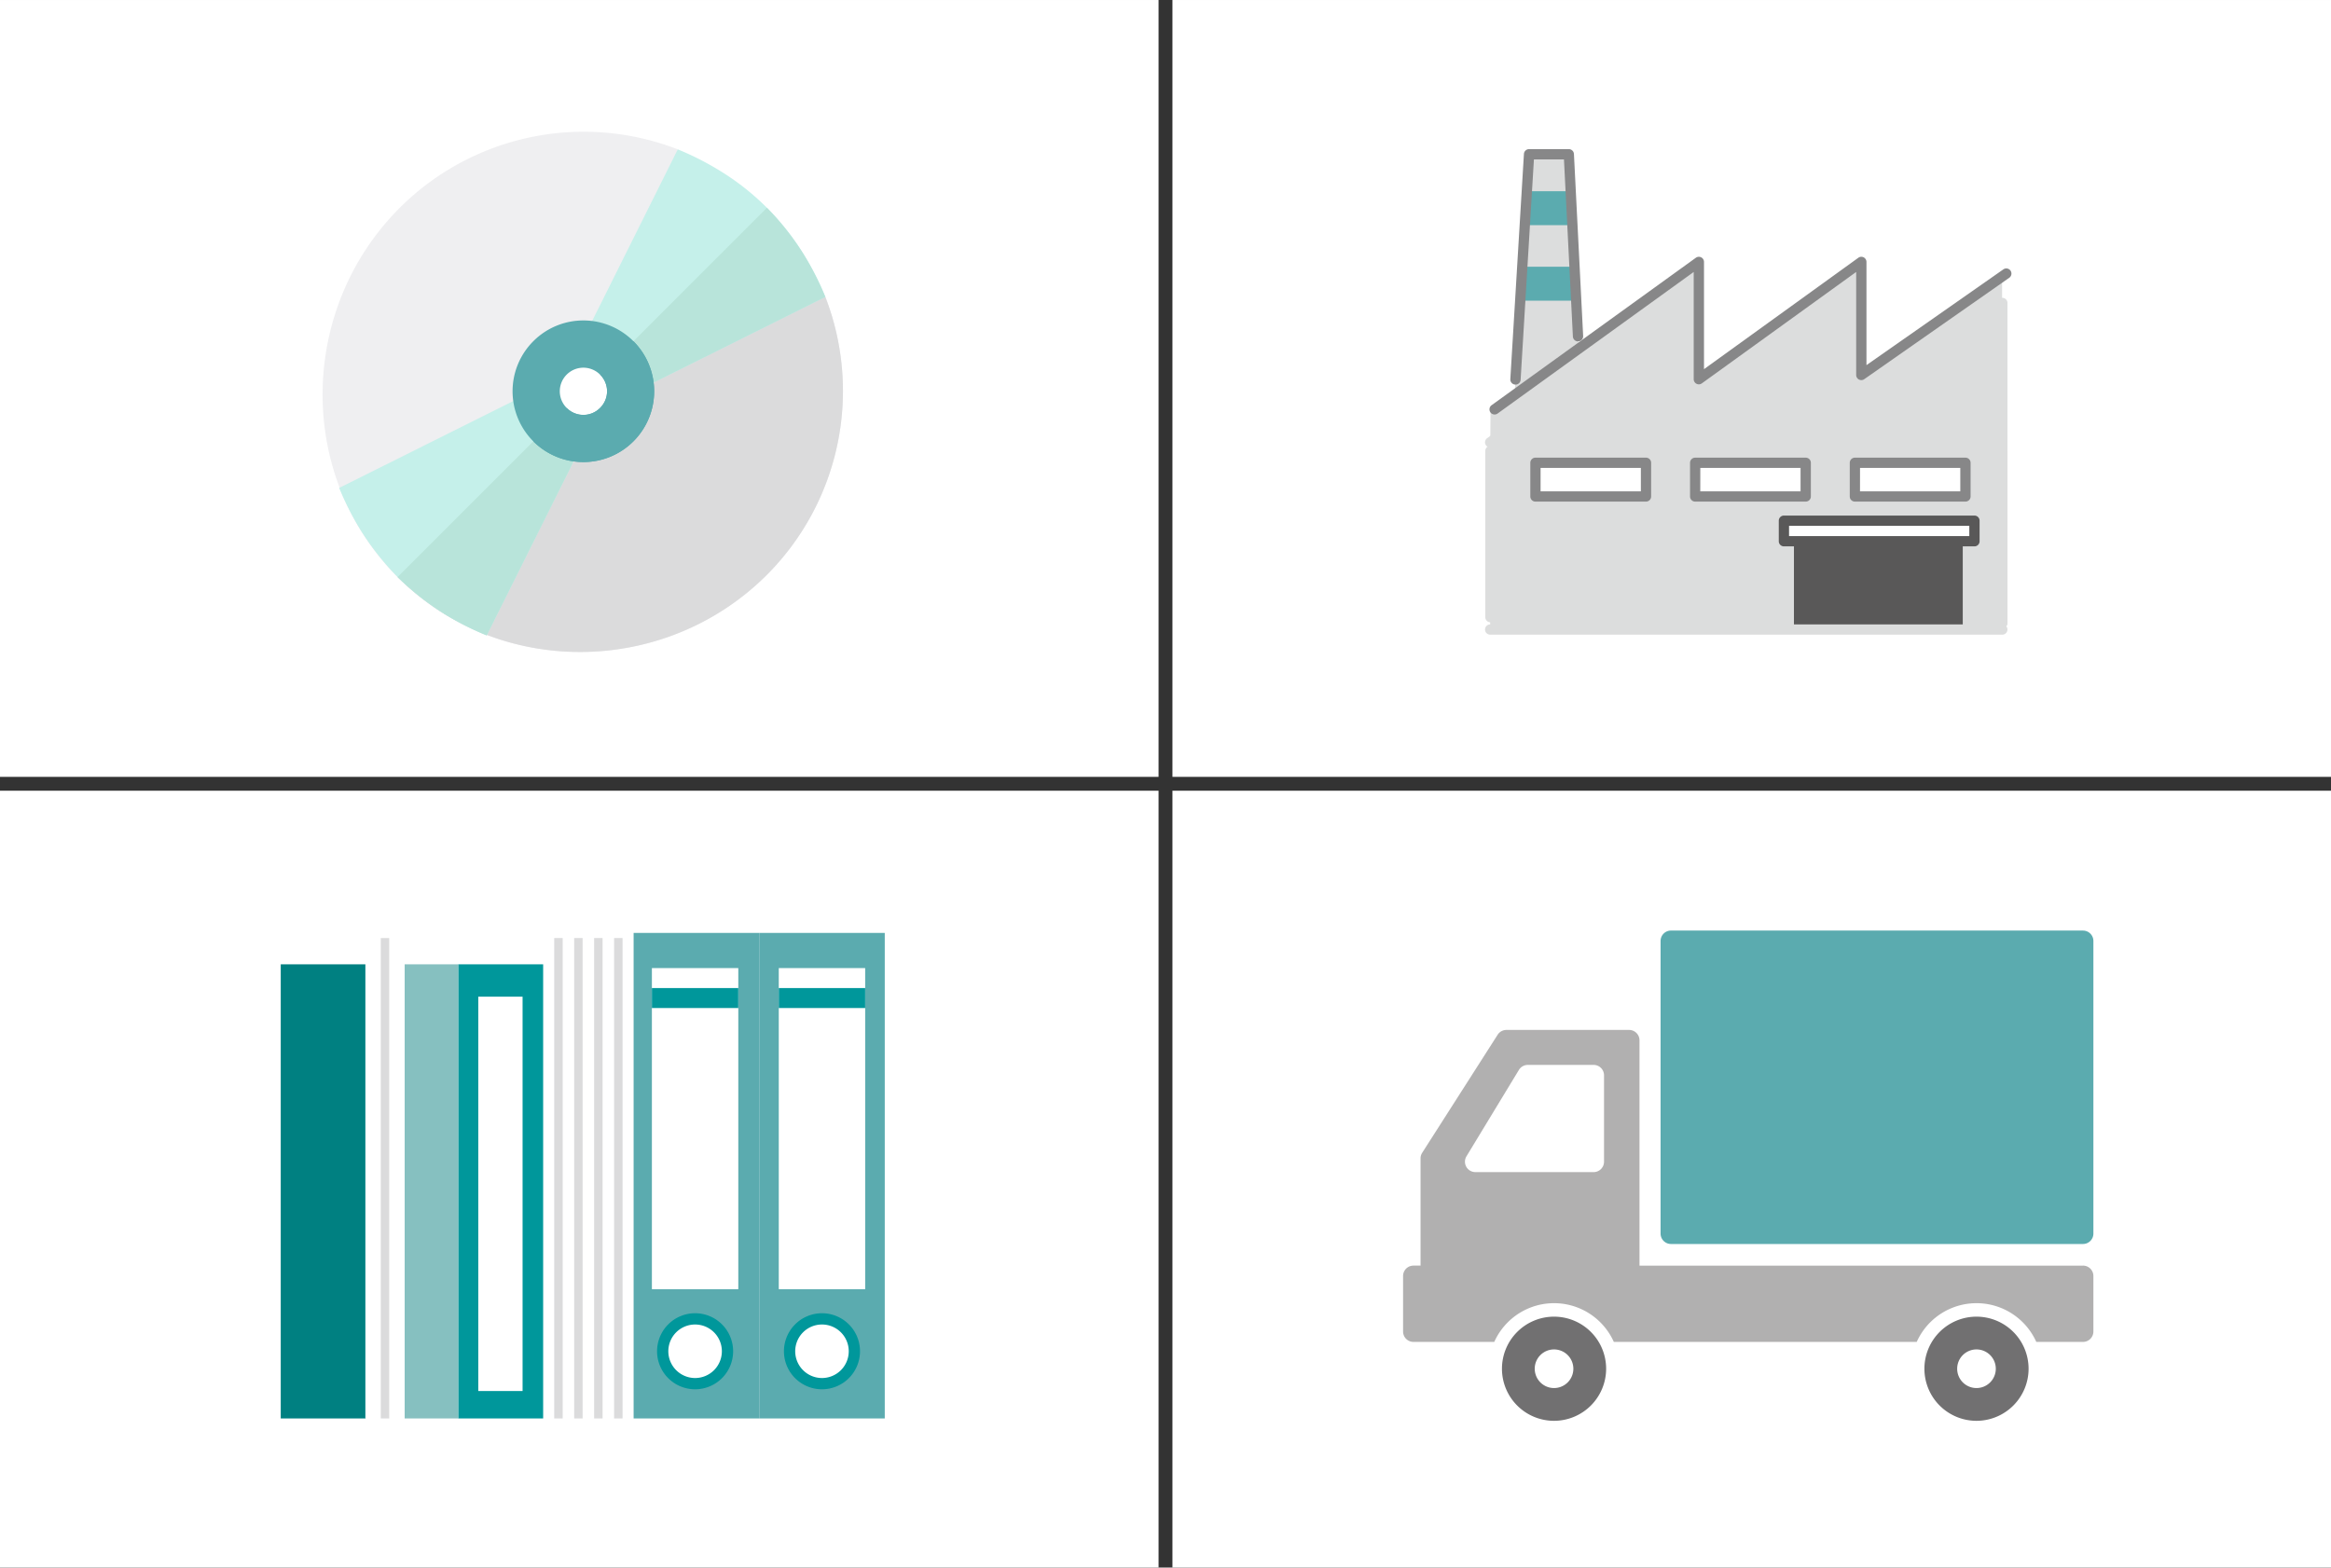 <svg xmlns="http://www.w3.org/2000/svg" xmlns:xlink="http://www.w3.org/1999/xlink" width="336" height="226" viewBox="0 0 336 226"><rect x="0" y="0" width="336" height="226" fill="#333333" stroke="none"/><defs><style>.a{fill:none;}.b{fill:#fff;}.c{clip-path:url(#a);}.d{fill:#5babaf;}.e{fill:#717071;}.f{fill:#b1b0b0;}.g{fill:#dcdddd;}.h{clip-path:url(#b);}.i{fill:#878788;}.j{fill:#595858;}.k{fill:#00979b;}.l{fill:#008081;}.m{fill:#86c0c0;}.n{fill:#dbdbdc;}.o{fill:#efeff1;}.p{fill:#c5f0ea;}.q{fill:#b8e4da;}</style><clipPath id="a"><rect class="a" width="336" height="226"/></clipPath><clipPath id="b"><path class="a" d="M220.41,22.24l-2.227,36.869,9.56-5.191-1.6-31.678Z"/></clipPath></defs><rect class="b" width="167" height="112" transform="translate(0 0.001)"/><rect class="b" width="167" height="112" transform="translate(169 0.001)"/><rect class="b" width="167" height="112" transform="translate(0 114)"/><rect class="b" width="167" height="112" transform="translate(169 114)"/><path class="b" d="M234,150.481H218.938L208,166.989l4.5,5.992H234Z"/><g class="c"><path class="d" d="M300.25,134.16H240.864a1.5,1.5,0,0,0-1.5,1.5v42.188a1.5,1.5,0,0,0,1.5,1.5H300.25a1.5,1.5,0,0,0,1.5-1.5V135.663a1.5,1.5,0,0,0-1.5-1.5"/><path class="e" d="M284.9,204.841a7.508,7.508,0,1,1,7.508-7.509,7.517,7.517,0,0,1-7.508,7.509m0-10.292a2.784,2.784,0,1,0,2.783,2.783,2.786,2.786,0,0,0-2.783-2.783"/><path class="f" d="M300.25,182.467H236.324V149.988a1.5,1.5,0,0,0-1.5-1.5H217.143a1.505,1.505,0,0,0-1.267.694L205,166.2a1.5,1.5,0,0,0-.236.809v15.456h-1.019a1.5,1.5,0,0,0-1.5,1.5v8a1.5,1.5,0,0,0,1.5,1.5H215.39a9.441,9.441,0,0,1,17.234,0h43.662a9.441,9.441,0,0,1,17.234,0h6.73a1.5,1.5,0,0,0,1.5-1.5v-8a1.5,1.5,0,0,0-1.5-1.5m-69.039-14.981a1.5,1.5,0,0,1-1.5,1.5h-17.04a1.5,1.5,0,0,1-1.285-2.283l7.555-12.447a1.5,1.5,0,0,1,1.285-.724h9.485a1.5,1.5,0,0,1,1.5,1.5Z"/><path class="e" d="M224.007,204.841a7.508,7.508,0,1,1,7.508-7.509,7.517,7.517,0,0,1-7.508,7.509m0-10.292a2.784,2.784,0,1,0,2.783,2.783,2.786,2.786,0,0,0-2.783-2.783"/><path class="g" d="M227.743,53.918l-1.6-31.678h-5.73l-2.226,36.869Z"/></g><g class="h"><rect class="d" width="10.751" height="4.892" transform="translate(217.526 27.572)"/><rect class="d" width="10.751" height="4.892" transform="translate(217.526 38.454)"/></g><g class="c"><path class="g" d="M214.85,59.109l29.428-20.636.6,16.2,22.816-16.2,1.083,15.252,19.813-13.469V65.64H214.8Z"/><path class="g" d="M242.632,43.676V60.583L266.05,43.676v16.3l22.576-16.3V90.76H214.8V63.766Z"/><rect class="b" width="15.936" height="4.855" transform="translate(267.373 66.722)"/><path class="i" d="M283.309,72.317H267.373a.74.74,0,0,1-.74-.74V66.722a.74.74,0,0,1,.74-.74h15.936a.74.74,0,0,1,.74.74v4.855a.74.74,0,0,1-.74.74m-15.2-1.48h14.456V67.463H268.113Z"/><rect class="b" width="15.936" height="4.855" transform="translate(244.35 66.722)"/><path class="i" d="M260.285,72.317H244.35a.74.74,0,0,1-.741-.74V66.722a.74.74,0,0,1,.741-.74h15.935a.74.74,0,0,1,.74.74v4.855a.74.74,0,0,1-.74.74m-15.2-1.48h14.455V67.463H245.09Z"/><rect class="b" width="15.936" height="4.855" transform="translate(221.326 66.722)"/><path class="i" d="M237.262,72.317H221.327a.74.74,0,0,1-.741-.74V66.722a.74.74,0,0,1,.741-.74h15.935a.74.74,0,0,1,.74.74v4.855a.74.74,0,0,1-.74.74m-15.195-1.48h14.455V67.463H222.067Z"/><rect class="j" width="24.333" height="14.209" transform="translate(258.587 76.551)"/><rect class="b" width="27.465" height="2.961" transform="translate(257.141 75.07)"/><path class="j" d="M284.606,78.771H257.141a.74.74,0,0,1-.74-.74V75.07a.74.74,0,0,1,.74-.74h27.465a.74.74,0,0,1,.74.74v2.961a.74.74,0,0,1-.74.74m-26.725-1.48h25.984V75.81H257.881Z"/><path class="g" d="M288.626,90.525a.74.74,0,0,1-.74-.74V65.011a.74.74,0,0,1,1.48,0V89.785a.74.74,0,0,1-.74.74"/><path class="g" d="M288.626,91.5H214.8a.74.74,0,1,1,0-1.48h73.822a.74.74,0,0,1,0,1.48"/><path class="g" d="M288.626,90.525a.74.74,0,0,1-.74-.74V45.123l-21.4,15.452a.741.741,0,0,1-1.173-.6V45.123l-22.245,16.06a.74.74,0,0,1-1.173-.6V45.123L215.237,64.366a.74.74,0,1,1-.866-1.2L242.2,43.076a.74.74,0,0,1,1.174.6V59.135l22.245-16.059a.74.74,0,0,1,1.173.6V58.527l21.4-15.451a.74.74,0,0,1,1.173.6V89.785a.74.74,0,0,1-.74.74"/><path class="i" d="M215.44,59.758a.74.74,0,0,1-.434-1.34l29.442-21.256a.741.741,0,0,1,1.174.6v15.46l22.244-16.06a.74.74,0,0,1,1.174.6V52.64l19.732-13.805a.74.74,0,1,1,.849,1.213l-20.9,14.619a.74.74,0,0,1-1.164-.606V39.209l-22.245,16.06a.74.74,0,0,1-1.174-.6V39.209L215.873,59.618a.742.742,0,0,1-.433.14"/><path class="i" d="M218.45,55.445H218.4a.743.743,0,0,1-.695-.784l1.961-32.466a.739.739,0,0,1,.739-.694h5.73a.739.739,0,0,1,.739.7l1.328,26.241a.74.74,0,1,1-1.479.076L225.436,22.98h-4.33l-1.918,31.769a.74.74,0,0,1-.738.7"/><path class="g" d="M214.837,89.721a.74.74,0,0,1-.74-.74V65.011a.74.74,0,1,1,1.48,0v23.97a.74.74,0,0,1-.74.74"/><rect class="b" width="13.04" height="69.262" transform="translate(78.292 135.238)"/><rect class="k" width="12.245" height="65.473" transform="translate(66.047 139.027)"/><rect class="l" width="12.245" height="65.472" transform="translate(40.467 139.028)"/><rect class="m" width="7.723" height="65.473" transform="translate(58.324 139.027)"/><rect class="b" width="5.66" height="69.261" transform="translate(52.667 135.239)"/><rect class="d" width="18.1" height="70" transform="translate(109.433 134.5)"/><rect class="d" width="18.1" height="70" transform="translate(91.332 134.5)"/><path class="n" d="M.609,69.262H-.609V0H.609Z" transform="translate(89.128 135.238)"/><path class="n" d="M.609,69.262H-.609V0H.609Z" transform="translate(86.25 135.238)"/><path class="n" d="M.609,69.262H-.609V0H.609Z" transform="translate(83.373 135.238)"/><path class="n" d="M.609,69.262H-.609V0H.609Z" transform="translate(80.496 135.238)"/><path class="n" d="M.609,69.261H-.609V0H.609Z" transform="translate(55.496 135.239)"/><rect class="b" width="12.454" height="46.295" transform="translate(93.967 139.57)"/><rect class="b" width="6.384" height="56.854" transform="translate(68.943 143.692)"/><rect class="k" width="12.454" height="2.879" transform="translate(93.967 142.45)"/><rect class="b" width="12.454" height="46.295" transform="translate(112.256 139.57)"/><rect class="k" width="12.454" height="2.879" transform="translate(112.256 142.45)"/><path class="b" d="M104.864,194.813a4.67,4.67,0,1,0-4.67,4.67,4.67,4.67,0,0,0,4.67-4.67"/><path class="k" d="M4.67-.812A5.482,5.482,0,1,1-.812,4.67,5.488,5.488,0,0,1,4.67-.812Zm0,9.34A3.858,3.858,0,1,0,.812,4.67,3.862,3.862,0,0,0,4.67,8.528Z" transform="translate(95.524 190.143)"/><path class="b" d="M123.153,194.813a4.67,4.67,0,1,0-4.67,4.67,4.67,4.67,0,0,0,4.67-4.67"/><path class="k" d="M4.67-.812A5.482,5.482,0,1,1-.812,4.67,5.488,5.488,0,0,1,4.67-.812Zm0,9.34A3.858,3.858,0,1,0,.812,4.67,3.862,3.862,0,0,0,4.67,8.528Z" transform="translate(113.813 190.143)"/><path class="o" d="M79.278,51.6a7.036,7.036,0,0,1,4.57-1.972,2.638,2.638,0,0,1,.24-.818l10.584-6.735L97.7,21.533A37.53,37.53,0,0,0,57.63,29.952C43.005,44.576,42.685,68.566,57.309,83.19s38.614,14.3,53.239-.32A37.53,37.53,0,0,0,118.966,42.8L101.648,44.24,91.689,56.411a2.638,2.638,0,0,1-.818.24,7.034,7.034,0,0,1-1.972,4.57A6.8,6.8,0,1,1,79.278,51.6"/><path class="n" d="M91.69,56.411a2.646,2.646,0,0,1-.818.24A7.036,7.036,0,0,1,88.9,61.222a6.824,6.824,0,0,1-9.621,0L57.31,83.19c14.624,14.625,38.614,14.3,53.238-.32A37.528,37.528,0,0,0,118.967,42.8L101.648,44.24Z"/><path class="p" d="M97.7,21.533,84.089,48.81a2.668,2.668,0,0,0-.241.818,7.06,7.06,0,0,1,3.994,1.3A3.97,3.97,0,0,1,88.9,51.6a7.884,7.884,0,0,1,.673,1.058,7.057,7.057,0,0,1,1.3,3.993,2.646,2.646,0,0,0,.818-.24L118.967,42.8a42.156,42.156,0,0,0-3.079-6.062,36.519,36.519,0,0,0-12.123-12.123A42.156,42.156,0,0,0,97.7,21.533"/><path class="q" d="M89.573,52.658a7.057,7.057,0,0,1,1.3,3.993,2.646,2.646,0,0,0,.818-.24L118.967,42.8a42.156,42.156,0,0,0-3.079-6.062,39.969,39.969,0,0,0-5.34-6.783L88.9,51.6a7.884,7.884,0,0,1,.673,1.058"/><path class="p" d="M48.89,70.346,76.167,56.732a2.668,2.668,0,0,1,.818-.241,7.06,7.06,0,0,0,1.3,3.994,3.969,3.969,0,0,0,.673,1.058,7.885,7.885,0,0,0,1.058.673,7.057,7.057,0,0,0,3.993,1.3,2.645,2.645,0,0,1-.24.818L70.154,91.61a42.155,42.155,0,0,1-6.062-3.079,39.969,39.969,0,0,1-6.783-5.34,39.969,39.969,0,0,1-5.34-6.783,42.156,42.156,0,0,1-3.079-6.062"/><path class="q" d="M80.015,62.216a7.057,7.057,0,0,0,3.993,1.3,2.645,2.645,0,0,1-.24.818L70.154,91.61a42.155,42.155,0,0,1-6.062-3.079,39.969,39.969,0,0,1-6.783-5.34L78.957,61.543a7.885,7.885,0,0,0,1.058.673"/><path class="d" d="M76.873,49.194a10.205,10.205,0,1,0,14.432,0,10.19,10.19,0,0,0-14.432,0m9.621,9.622a3.4,3.4,0,1,1,0-4.811,3.369,3.369,0,0,1,0,4.811"/><path class="d" d="M86.494,58.816a3.369,3.369,0,0,1-4.811,0l-4.81,4.811A10.205,10.205,0,1,0,91.305,49.194l-4.811,4.811a3.369,3.369,0,0,1,0,4.811"/></g></svg>